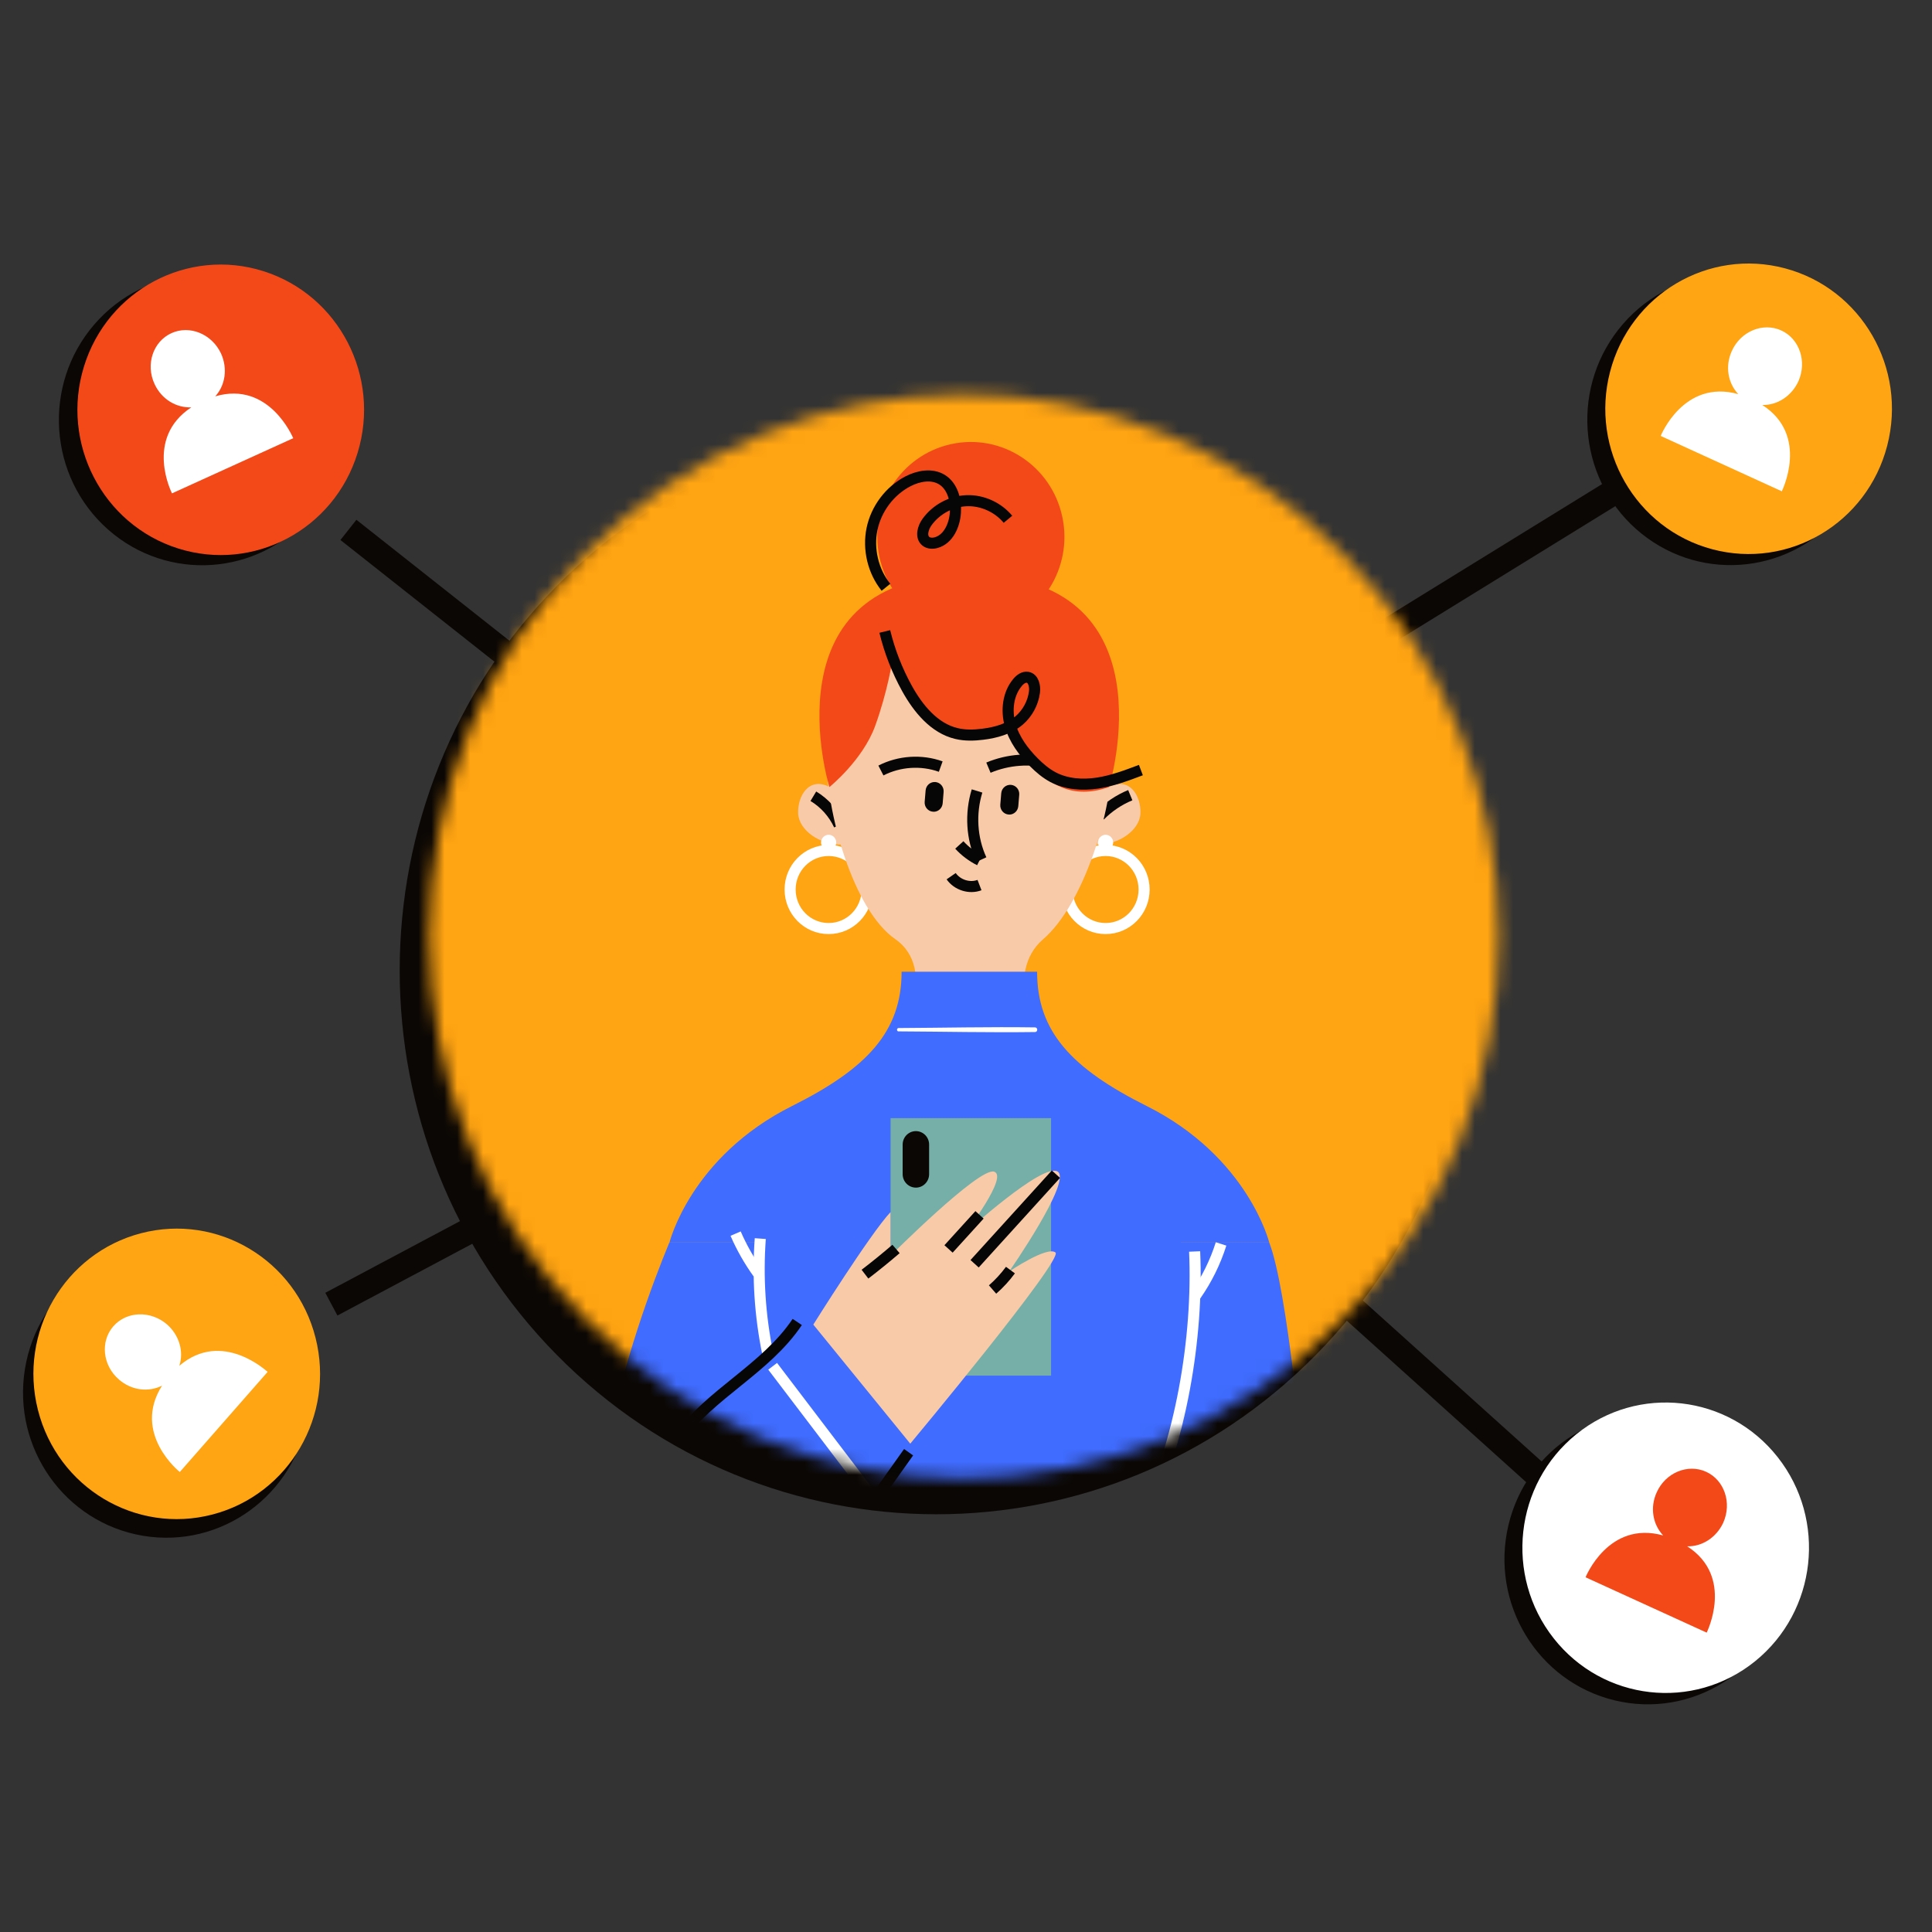 <svg width="150" height="150" viewBox="0 0 150 150" fill="none" xmlns="http://www.w3.org/2000/svg">
<rect x="0" y="0" width="150" height="150" fill="#333333" stroke="none"/>
<g id="Frame 146">
<g id="Group 6518">
<g id="Group">
<path id="Vector" d="M25.727 101.255L53.781 86.324" stroke="#0B0704" stroke-width="2" stroke-miterlimit="10"/>
<path id="Vector_2" d="M103.672 100.391L124.536 119.171" stroke="#0B0704" stroke-width="2" stroke-miterlimit="10"/>
<path id="Vector_3" d="M103.672 51.529L127.444 36.871" stroke="#0B0704" stroke-width="2" stroke-miterlimit="10"/>
<g id="Group_2">
<path id="Vector_4" d="M143.07 39.621C146.896 34.748 146.1 27.654 141.292 23.777C136.484 19.9 129.484 20.707 125.658 25.579C121.832 30.452 122.628 37.546 127.437 41.423C132.245 45.3 139.244 44.493 143.07 39.621Z" fill="#0B0704"/>
<path id="Vector_5" d="M146.522 34.607C148.086 28.584 144.536 22.418 138.593 20.834C132.651 19.249 126.566 22.847 125.003 28.869C123.439 34.891 126.989 41.058 132.932 42.642C138.874 44.227 144.959 40.629 146.522 34.607Z" fill="#FFA412"/>
<path id="Vector_6" d="M136.824 31.442C137.971 31.472 139.087 30.771 139.624 29.611C140.311 28.072 139.716 26.304 138.296 25.656C136.876 25.008 135.143 25.717 134.456 27.256C133.919 28.439 134.156 29.745 134.96 30.6C130.711 29.41 128.935 33.847 128.935 33.847L138.34 38.145C138.34 38.123 140.514 33.815 136.824 31.442Z" fill="white"/>
</g>
<g id="Group_3">
<path id="Vector_7" d="M23.893 109.944C24.891 103.8 20.785 97.999 14.722 96.987C8.659 95.975 2.935 100.136 1.937 106.281C0.938 112.425 5.044 118.226 11.107 119.238C17.17 120.25 22.895 116.089 23.893 109.944Z" fill="#0B0704"/>
<path id="Vector_8" d="M16.493 117.587C22.444 116.036 26.028 109.89 24.497 103.859C22.967 97.828 16.902 94.196 10.951 95.747C5 97.298 1.416 103.444 2.946 109.475C4.477 115.506 10.541 119.138 16.493 117.587Z" fill="#FFA412"/>
<path id="Vector_9" d="M13.922 106.04C14.281 104.949 13.93 103.679 12.973 102.831C11.696 101.731 9.832 101.793 8.804 102.967C7.775 104.14 7.956 106.004 9.233 107.105C10.211 107.959 11.53 108.107 12.58 107.582C10.22 111.311 13.959 114.287 13.959 114.287L20.778 106.513C20.757 106.507 17.255 103.186 13.922 106.04Z" fill="white"/>
</g>
<path id="Vector_10" d="M27.051 41.141L52.042 60.888" stroke="#0B0704" stroke-width="2" stroke-miterlimit="10"/>
<g id="Group_4">
<path id="Vector_11" d="M24.082 40.023C28.122 35.33 27.643 28.208 23.012 24.114C18.382 20.02 11.353 20.506 7.314 25.199C3.275 29.891 3.754 37.014 8.384 41.108C13.015 45.201 20.043 44.715 24.082 40.023Z" fill="#0B0704"/>
<path id="Vector_12" d="M27.759 35.176C29.59 29.232 26.318 22.909 20.452 21.054C14.587 19.199 8.348 22.515 6.517 28.459C4.687 34.404 7.958 40.726 13.824 42.581C19.69 44.436 25.929 41.121 27.759 35.176Z" fill="#F34919"/>
<path id="Vector_13" d="M16.712 30.771C17.487 29.925 17.689 28.622 17.165 27.456C16.453 25.928 14.729 25.219 13.309 25.866C11.889 26.513 11.287 28.287 11.999 29.815C12.54 30.995 13.681 31.673 14.854 31.626C11.169 34.054 13.355 38.304 13.355 38.304L22.767 34.021C22.75 34.007 20.923 29.54 16.712 30.771Z" fill="white"/>
</g>
<g id="Group_5">
<path id="Vector_14" d="M138.755 123.665C140.182 117.608 136.494 111.526 130.517 110.079C124.541 108.633 118.539 112.371 117.111 118.427C115.684 124.484 119.372 130.567 125.349 132.013C131.326 133.46 137.328 129.722 138.755 123.665Z" fill="#0B0704"/>
<path id="Vector_15" d="M136.264 128.98C141.066 125.096 141.853 118.001 138.02 113.134C134.187 108.267 127.187 107.47 122.384 111.354C117.581 115.238 116.795 122.333 120.627 127.2C124.46 132.067 131.461 132.864 136.264 128.98Z" fill="white"/>
<path id="Vector_16" d="M130.992 120.055C132.139 120.086 133.255 119.384 133.792 118.224C134.479 116.685 133.884 114.918 132.464 114.27C131.044 113.622 129.311 114.331 128.624 115.87C128.087 117.052 128.324 118.358 129.128 119.213C124.879 118.023 123.103 122.46 123.103 122.46L132.508 126.758C132.508 126.736 134.682 122.428 130.992 120.055Z" fill="#F34919"/>
</g>
</g>
<g id="Group_6">
<path id="Vector_17" d="M102.157 105.2C118.428 88.711 118.428 61.977 102.157 45.487C85.886 28.998 59.506 28.998 43.235 45.487C26.964 61.977 26.964 88.711 43.235 105.2C59.506 121.69 85.886 121.69 102.157 105.2Z" fill="#0B0704"/>
<g id="Clip path group">
<mask id="mask0_2713_16347" style="mask-type:luminance" maskUnits="userSpaceOnUse" x="33" y="30" width="84" height="85">
<g id="clippath">
<path id="Vector_18" d="M104.21 102.462C120.428 86.026 120.428 59.38 104.21 42.945C87.993 26.509 61.699 26.509 45.482 42.945C29.264 59.38 29.264 86.026 45.482 102.462C61.699 118.897 87.993 118.897 104.21 102.462Z" fill="white"/>
</g>
</mask>
<g mask="url(#mask0_2713_16347)">
<g id="Group_7">
<path id="Vector_19" d="M118.957 28H30.734V117.407H118.957V28Z" fill="#FFA412"/>
<g id="Group_8">
<g id="Group_9">
<g id="Group_10">
<path id="Vector_20" d="M88.828 69.062C88.828 67.387 87.491 66.031 85.838 66.031C84.185 66.031 82.848 67.387 82.848 69.062C82.848 70.737 84.185 72.092 85.838 72.092C87.491 72.092 88.828 70.737 88.828 69.062Z" stroke="white" stroke-width="0.86" stroke-linejoin="round"/>
<path id="Vector_21" d="M67.325 69.062C67.325 67.387 65.987 66.031 64.334 66.031C62.681 66.031 61.344 67.387 61.344 69.062C61.344 70.737 62.681 72.092 64.334 72.092C65.987 72.092 67.325 70.737 67.325 69.062Z" stroke="white" stroke-width="0.86" stroke-linejoin="round"/>
<g id="Group_11">
<g id="Group_12">
<path id="Vector_22" d="M64.401 61.097C62.771 60.269 61.913 61.847 61.967 63.151C62.022 64.456 63.647 65.604 65.355 65.576L64.396 61.097H64.401Z" fill="#F9CAA7"/>
<path id="Vector_23" d="M63.148 61.82C64.016 62.343 64.724 63.134 65.153 64.06" stroke="#060606" stroke-width="0.86" stroke-linejoin="round"/>
</g>
<g id="Group_13">
<path id="Vector_24" d="M86.11 61.097C87.74 60.269 88.599 61.847 88.544 63.151C88.489 64.456 86.864 65.604 85.156 65.576L86.115 61.097H86.11Z" fill="#F9CAA7"/>
<path id="Vector_25" d="M85.398 63.321C86.07 62.641 86.878 62.099 87.754 61.738" stroke="#060606" stroke-width="0.86" stroke-linejoin="round"/>
</g>
</g>
<path id="Vector_26" d="M86.428 65.409C86.428 65.081 86.163 64.812 85.839 64.812C85.515 64.812 85.25 65.081 85.25 65.409C85.25 65.738 85.515 66.006 85.839 66.006C86.163 66.006 86.428 65.738 86.428 65.409Z" fill="white"/>
<path id="Vector_27" d="M64.924 65.409C64.924 65.081 64.659 64.812 64.335 64.812C64.011 64.812 63.746 65.081 63.746 65.409C63.746 65.738 64.011 66.006 64.335 66.006C64.659 66.006 64.924 65.738 64.924 65.409Z" fill="white"/>
</g>
<path id="Vector_28" d="M80.989 72.925C84.107 70.228 86.376 63.065 86.376 58.485C86.376 44.924 75.254 45.456 75.254 45.456C75.254 45.456 64.133 44.928 64.133 58.485C64.133 63.065 66.219 70.635 69.52 72.925C72.821 75.215 70.388 81.026 67.781 82.081H82.723C80.117 81.026 77.943 75.558 80.984 72.925H80.989Z" fill="#F9CAA7"/>
<g id="Group_14">
<path id="Vector_29" d="M73.848 68.027C74.323 68.712 75.277 69.013 76.048 68.717" stroke="#060606" stroke-width="0.86" stroke-linejoin="round"/>
<g id="Group_15">
<path id="Vector_30" d="M76.742 59.601C78.263 58.962 79.988 58.833 81.586 59.245" stroke="#060606" stroke-width="0.86" stroke-linejoin="round"/>
<path id="Vector_31" d="M73.038 59.517C71.536 58.976 69.814 59.092 68.394 59.822" stroke="#060606" stroke-width="0.86" stroke-linejoin="round"/>
</g>
<g id="Group_16">
<path id="Vector_32" d="M75.857 61.41C75.323 63.15 75.428 65.093 76.19 66.74" stroke="#060606" stroke-width="0.86" stroke-linejoin="round"/>
<path id="Vector_33" d="M76.056 66.791C75.467 66.495 74.928 66.092 74.481 65.602" stroke="#060606" stroke-width="0.86" stroke-linejoin="round"/>
</g>
<g id="Group_17">
<path id="Vector_34" d="M72.49 63.021C72.49 63.021 72.449 63.021 72.431 63.021C72.047 62.989 71.76 62.647 71.791 62.253L71.865 61.365C71.897 60.976 72.234 60.685 72.622 60.717C73.006 60.75 73.293 61.092 73.262 61.485L73.189 62.374C73.157 62.744 72.851 63.026 72.49 63.026V63.021Z" fill="#060606"/>
<path id="Vector_35" d="M78.361 63.24C78.361 63.24 78.32 63.24 78.302 63.24C77.918 63.208 77.631 62.865 77.663 62.472L77.736 61.584C77.768 61.195 78.105 60.904 78.493 60.936C78.877 60.968 79.165 61.311 79.133 61.704L79.06 62.592C79.028 62.963 78.722 63.245 78.361 63.245V63.24Z" fill="#060606"/>
</g>
</g>
<g id="Group_18">
<g id="Group_19">
<path id="Vector_36" d="M76.912 48.873C80.833 48.014 83.324 44.096 82.476 40.123C81.629 36.149 77.763 33.624 73.842 34.483C69.921 35.343 67.429 39.26 68.277 43.234C69.125 47.208 72.991 49.732 76.912 48.873Z" fill="#F34919"/>
<path id="Vector_37" d="M69.293 51.248C69.293 51.248 72.137 59.733 78.579 55.981C78.579 55.981 80.328 63.13 86.107 61.108C86.107 61.108 91.198 44.613 75.251 44.613C59.303 44.613 64.394 61.108 64.394 61.108C64.394 61.108 66.978 59.03 67.946 56.365C68.914 53.7 69.288 51.253 69.288 51.253L69.293 51.248Z" fill="#F34919"/>
</g>
<g id="Group_20">
<path id="Vector_38" d="M68.695 49.027C69.07 50.568 69.65 52.058 70.416 53.446C71.284 55.014 72.535 56.546 74.265 56.953C74.923 57.11 75.612 57.092 76.288 57.008C77.306 56.884 78.347 56.601 79.132 55.931C79.771 55.38 80.205 54.584 80.314 53.742C80.378 53.275 80.241 52.664 79.785 52.585C79.484 52.534 79.201 52.747 79.004 52.983C78.255 53.871 78.114 55.167 78.429 56.291C78.744 57.411 79.465 58.378 80.282 59.197C80.721 59.636 81.2 60.044 81.748 60.335C82.793 60.89 84.031 60.974 85.195 60.802C86.359 60.627 87.473 60.206 88.578 59.789" stroke="#060606" stroke-width="0.86" stroke-linejoin="round"/>
<path id="Vector_39" d="M68.785 45.596C67.785 44.352 67.379 42.64 67.703 41.071C68.027 39.503 69.082 38.101 70.493 37.37C71.314 36.944 72.351 36.755 73.136 37.24C73.953 37.749 74.246 38.832 74.177 39.799C74.113 40.789 73.625 41.872 72.68 42.131C72.41 42.205 72.095 42.196 71.881 42.02C71.461 41.673 71.652 40.979 71.972 40.535C72.684 39.544 73.857 38.915 75.063 38.874C76.268 38.832 77.482 39.383 78.258 40.317" stroke="#060606" stroke-width="0.86" stroke-linejoin="round"/>
</g>
</g>
</g>
<g id="Group_21">
<g id="Group_22">
<path id="Vector_40" d="M98.545 96.477C101.289 103.583 103.636 146.742 103.636 146.742H91.633C91.633 146.742 88.752 113.711 86.378 105.832C84.009 97.948 83.758 96.477 83.758 96.477H98.541H98.545Z" fill="#406CFF"/>
</g>
</g>
<g id="Group_23">
<path id="Vector_41" d="M98.544 96.474C98.544 96.474 96.905 89.811 89.016 85.865C83.181 82.945 80.52 80.077 80.52 75.445H70.001C70.001 80.077 67.339 82.945 61.505 85.865C53.616 89.811 51.977 96.474 51.977 96.474H58.843C58.843 96.474 56.898 110.373 63.76 122.004H86.765C93.632 110.373 91.682 96.474 91.682 96.474H98.549H98.544Z" fill="#406CFF"/>
<path id="Vector_42" d="M92.751 97.164C93.048 103.938 91.656 111.951 88.738 118.054" stroke="white" stroke-width="0.86" stroke-linejoin="round"/>
<path id="Vector_43" d="M92.832 100.571C93.686 99.354 94.352 98.003 94.804 96.578" stroke="white" stroke-width="0.86" stroke-linejoin="round"/>
<path id="Vector_44" d="M69.771 80.076C73.3 80.095 76.834 80.173 80.359 80.127C80.587 80.127 80.587 79.771 80.359 79.766C76.829 79.715 73.296 79.799 69.771 79.817C69.602 79.817 69.602 80.081 69.771 80.081V80.076Z" fill="white"/>
</g>
<g id="Group_24">
<path id="Vector_45" d="M51.964 96.477C49.435 102.579 42.4 121.97 49.558 128.855C56.717 135.735 68.692 115.969 70.669 112.092L62.52 102.084L58.94 105.961L58.831 96.481H51.964V96.477Z" fill="#406CFF"/>
<g id="Group_25">
<g id="Group_26">
<path id="Vector_46" d="M81.604 86.812H69.144V106.805H81.604V86.812Z" fill="#75AFA8"/>
<path id="Vector_47" d="M71.109 92.207C70.543 92.207 70.082 91.739 70.082 91.165V88.861C70.082 88.288 70.543 87.82 71.109 87.82C71.675 87.82 72.136 88.288 72.136 88.861V91.165C72.136 91.739 71.675 92.207 71.109 92.207Z" fill="#0B0704"/>
</g>
<g id="Group_27">
<path id="Vector_48" d="M63.145 102.842C63.145 102.842 67.555 95.795 69.144 94.102V97.493C69.144 97.493 76.001 90.627 77.174 90.965C78.343 91.303 74.951 95.712 74.951 95.712C74.951 95.712 80.936 90.262 82.109 90.956C83.278 91.645 78.347 98.724 78.347 98.724C78.347 98.724 81.274 96.73 81.945 97.239C82.616 97.748 70.673 112.086 70.673 112.086L63.149 102.846L63.145 102.842Z" fill="#F9CAA7"/>
<g id="Group_28">
<path id="Vector_49" d="M81.982 91.164C79.877 93.482 77.773 95.8 75.668 98.118" stroke="#060606" stroke-width="0.86" stroke-linejoin="round"/>
<path id="Vector_50" d="M69.567 96.969C68.782 97.644 67.978 98.297 67.156 98.926" stroke="#060606" stroke-width="0.86" stroke-linejoin="round"/>
<path id="Vector_51" d="M76.05 94.32C75.247 95.204 74.444 96.083 73.644 96.967" stroke="#060606" stroke-width="0.86" stroke-linejoin="round"/>
<path id="Vector_52" d="M78.45 98.609C78.044 99.16 77.578 99.669 77.062 100.118" stroke="#060606" stroke-width="0.86" stroke-linejoin="round"/>
</g>
</g>
</g>
<g id="Group_29">
<g id="Group_30">
<path id="Vector_53" d="M59.028 96.164C58.809 99.148 59.005 102.165 59.608 105.094" stroke="white" stroke-width="0.86" stroke-linejoin="round"/>
<path id="Vector_54" d="M58.862 98.854C58.172 97.896 57.584 96.865 57.113 95.777" stroke="white" stroke-width="0.86" stroke-linejoin="round"/>
</g>
<g id="Group_31">
<path id="Vector_55" d="M61.898 102.637C60.688 104.446 58.99 105.852 57.301 107.217C55.611 108.582 53.895 109.952 52.621 111.714" stroke="#060606" stroke-width="0.86" stroke-linejoin="round"/>
<path id="Vector_56" d="M59.988 106.078C62.431 109.289 64.873 112.5 67.316 115.711" stroke="white" stroke-width="0.86" stroke-linejoin="round"/>
<path id="Vector_57" d="M70.543 112.75C68.26 115.961 65.982 119.167 63.699 122.378" stroke="#060606" stroke-width="0.86" stroke-linejoin="round"/>
</g>
</g>
</g>
</g>
</g>
</g>
</g>
</g>
</g>
</g>
</svg>
